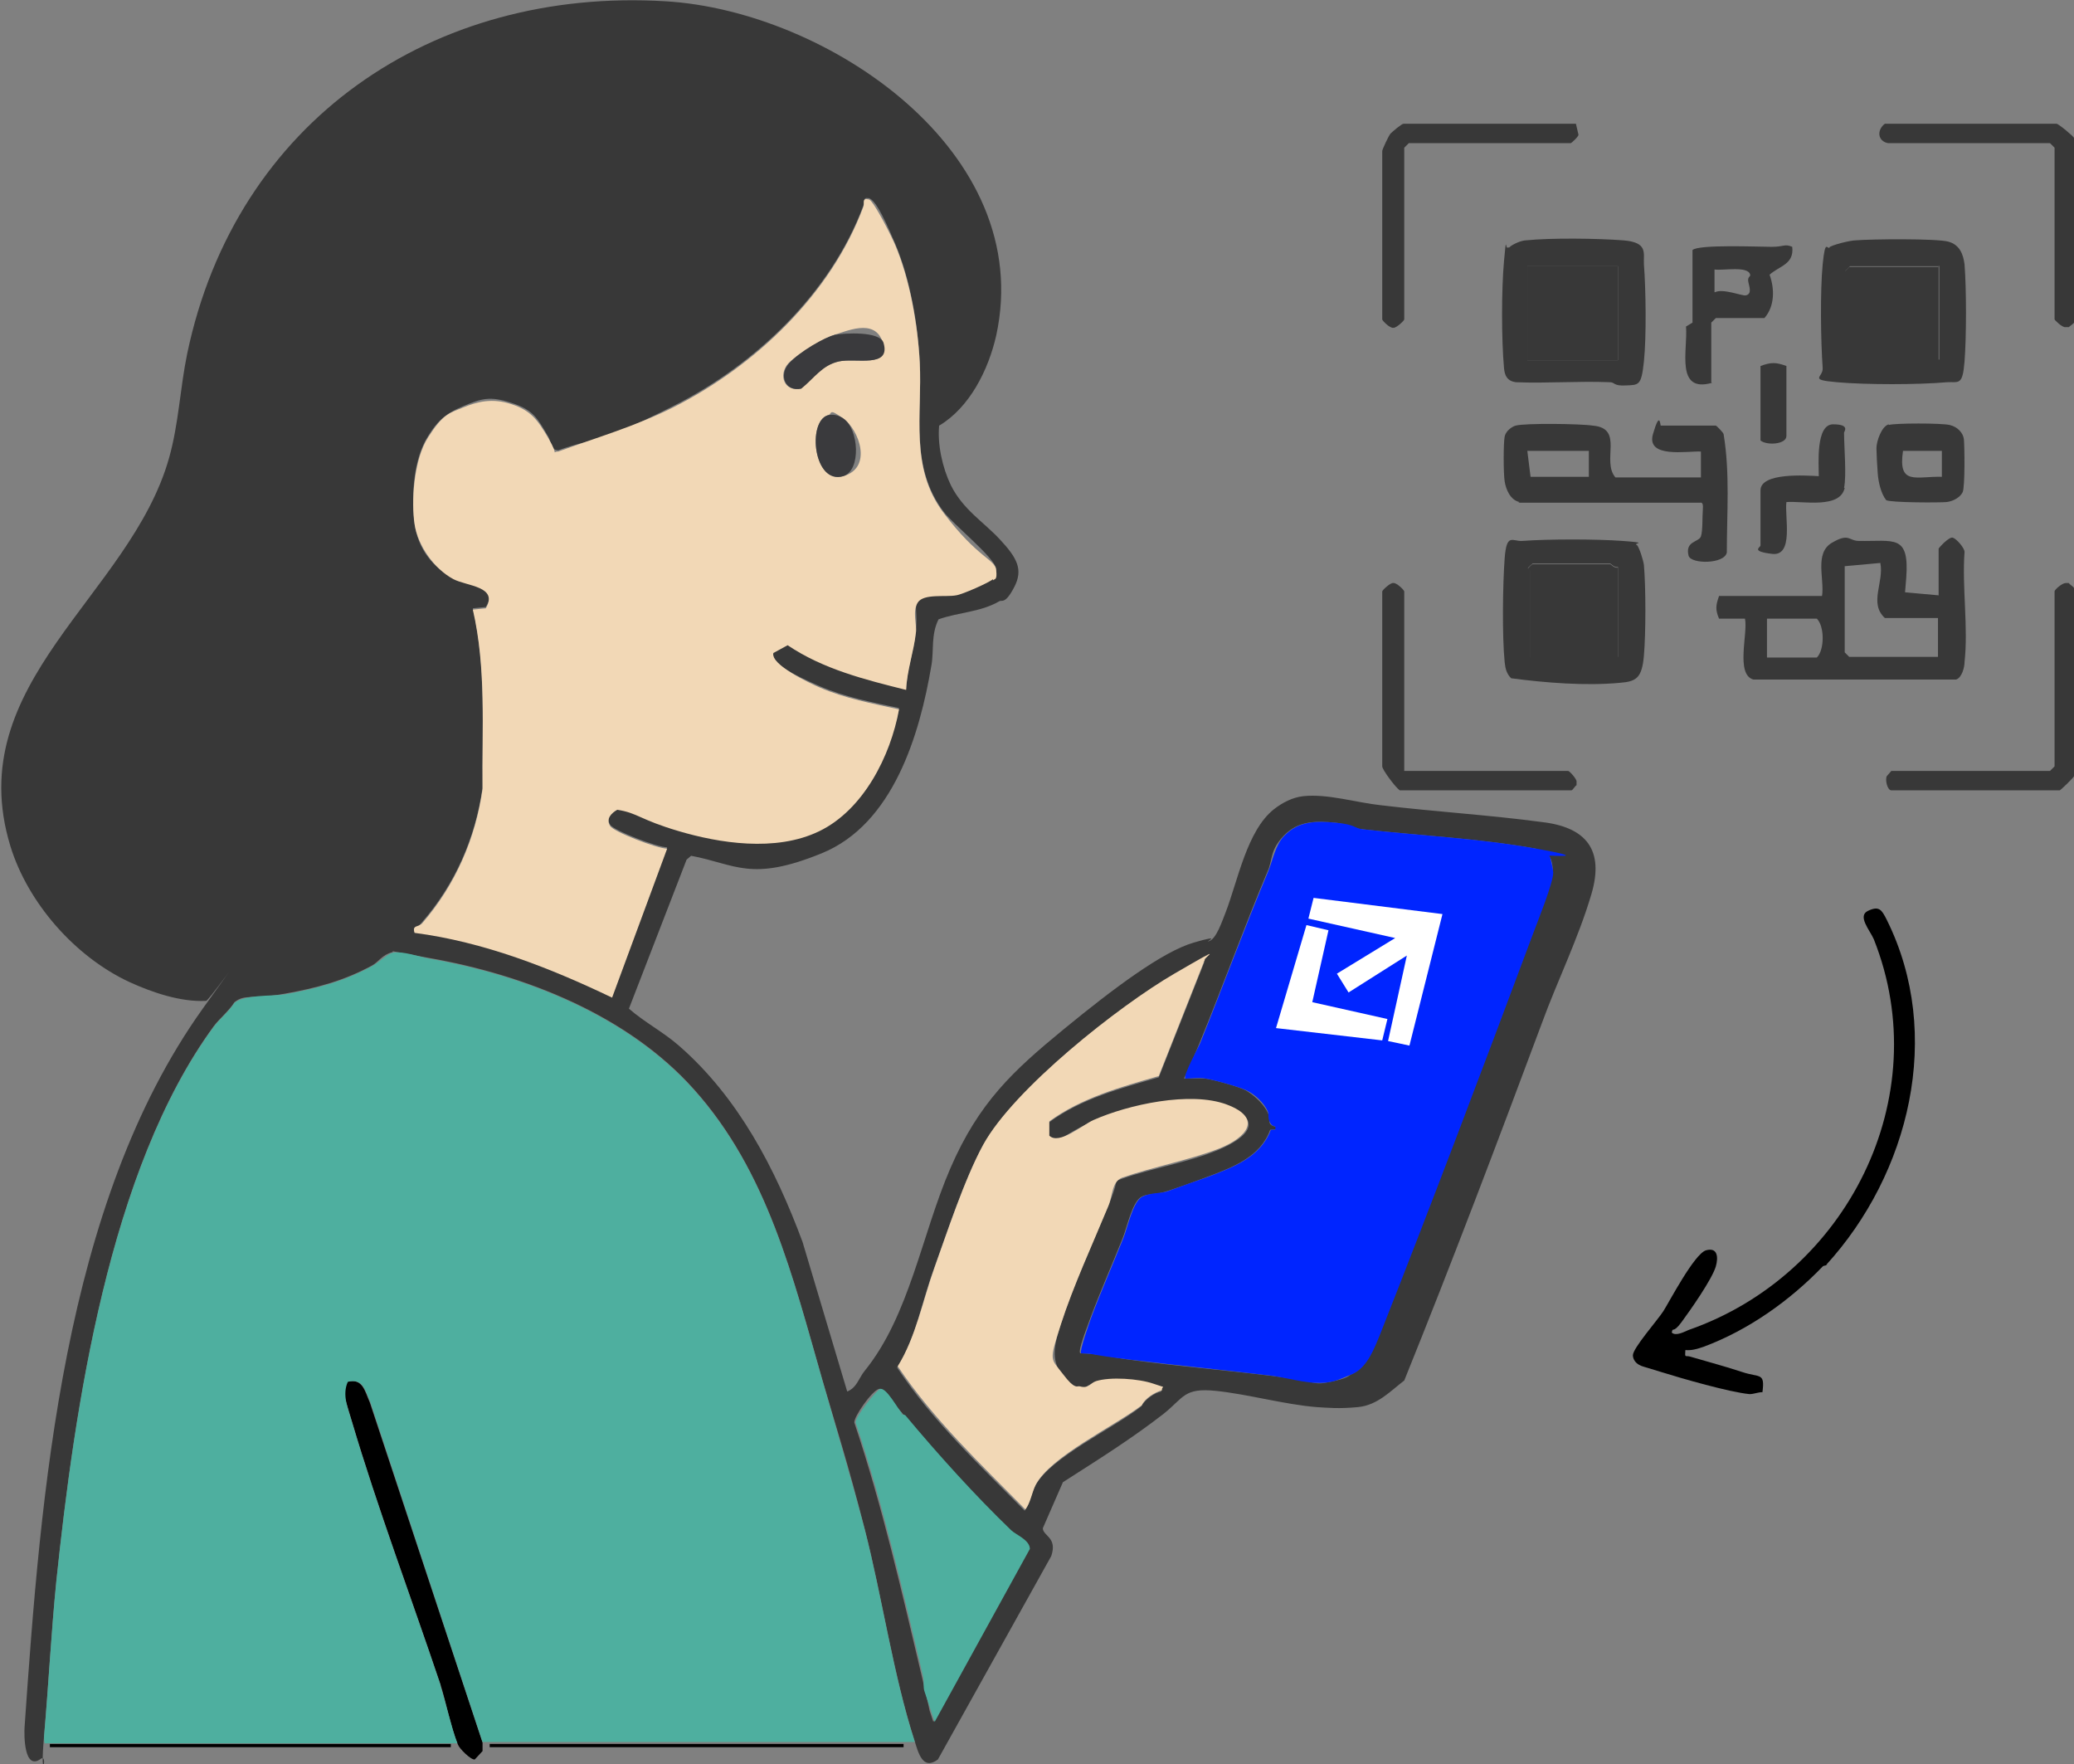 <?xml version="1.0" encoding="UTF-8"?>
<svg id="Layer_1" data-name="Layer 1" xmlns="http://www.w3.org/2000/svg" viewBox="0 0 320.2 272.3">
  <rect x="0" y="0" width="320.2" height="272.3" fill="#808080" stroke="none"/>
  <defs>
    <style>
      .cls-1 {
        fill: #f2d8b6;
      }

      .cls-2 {
        fill: #3a3a3d;
      }

      .cls-3 {
        fill: #fff;
      }

      .cls-4 {
        fill: #4eaf9f;
      }

      .cls-5 {
        fill: #383838;
      }

      .cls-6 {
        fill: #0025ff;
      }
    </style>
  </defs>
  <g id="DYV6nO.tif">
    <g>
      <path class="cls-5" d="M145,65.6c-.3,3,.5,6.6,1.8,9.3,1.9,3.8,5,5.6,7.6,8.4s3.6,4.6,2.2,7.3-1.9,2-2.3,2.2c-2.9,1.7-6.3,1.7-9.4,2.8-1.2,2.4-.7,4.9-1.1,7.1-1.8,10.7-5.9,24.5-16.9,29s-13.3,1.7-20.2.4l-.7.6-8.9,23c2.4,2.1,5.3,3.6,7.7,5.7,9.2,8,14.9,19,19.1,30.3l6.9,23.1c1.5-.6,1.8-2.1,2.7-3.2,6.9-8.5,8.8-21,13.2-31.2s9.7-15.1,17.5-21.5,15.3-12,20.1-13.4,1.6,0,2.3-.2c1.2-.3,2.1-3.2,2.6-4.4,1.9-4.9,3.3-12.7,7.5-16,1.3-1,2.8-1.8,4.5-2,3.8-.4,8.2,1,12,1.4,8.3,1,16.7,1.5,24.9,2.6,6.8.8,9.6,4.3,7.6,11.1s-5.3,13.5-7.6,19.8c-6.9,18.5-13.9,37-21.3,55.3-2.1,1.6-4.1,3.8-7.1,4.1s-4.8.1-6.5,0c-4.9-.4-10.6-2-15.5-2.5s-4.9,1-8,3.5c-5,3.9-10.3,7.2-15.6,10.6l-3.1,7.1c0,1.2,2.3,1.4,1.3,4.3l-17.5,31.4c-2.3,1.7-3-.9-3.6-2.9-3.3-10.2-5-22.2-7.7-32.7s-4.3-15.3-6.5-22.9c-4.6-16-8.5-32.3-19.9-45-10.2-11.4-26-17.6-40.7-20.2s-4.4-1.3-5.9-.9-2.1,1.5-3,2c-4.4,2.4-8.6,3.5-13.6,4.4s-6.1,0-7.7,1.3c-.9,1.4-2.3,2.5-3.2,3.7-16.2,22.1-21.5,59-24.3,85.6-.8,8-1.2,16-1.9,24s.7,2.6-.5,3.5c-2.6,1.9-2.6-3.7-2.5-5,2.5-35.9,5.9-80.6,27.5-110.8s.7-.5.5-1.2c-3.9.2-8.3-1.3-11.8-2.9-8.4-3.9-15.7-12.2-18.4-21-7.7-25.2,18.5-38.6,24.5-59.9,1.5-5.3,1.7-10.8,2.8-16.1C36.4,18.7,66.8-2,102.8.2c24.9,1.5,57.2,23.2,51,51.6-1.2,5.3-4.1,11.1-8.8,13.9ZM153.3,89.4c.2-.3.6-1.2.5-1.6-.2-1.7-6.7-6.9-8.1-8.8-5.3-7-3.3-15.1-3.7-23.2-.3-5.8-1.5-12.8-3.8-18.2s-3.2-6.6-4-7c-1.1-.2-.6.5-.9,1.1-5,13.5-16.7,24.6-29.4,31s-11.6,4.6-17.7,6.8c-1.2,0-1.1-1.2-1.5-2-1.7-2.9-2.3-4.2-5.7-5.3s-4.6-.7-7.5.5-4.1,2.5-5.4,4.6c-2.3,3.6-2.6,9.2-2.1,13.4s3,7,6,8.5,7.1,1.1,5,4.5l-2,.2c2.1,9.1,1.4,18.4,1.5,27.7-1.1,7.7-4.2,14.8-9.3,20.7s-1.6.2-1.2,1.5c10.7,1.3,20.8,5.4,30.5,10l8.5-23c-1.5,0-8.3-2.6-8.8-3.5-.7-1.1.2-1.9,1.1-2.5,3.2.6,6.4,2.4,9.5,3.3,6.2,1.8,15.9,2.8,21.7,0s11-11.6,12.3-18.8c-4.2-.9-8.4-1.7-12.3-3.4s-7.6-3.5-7.1-5.3l2.2-1.2c5.5,3.7,11.9,5.3,18.3,6.9.1-2.9,1.2-5.9,1.5-8.8s-.3-3.9.3-4.7c.9-1.4,4.3-.8,5.9-1.1s5.2-2,5.7-2.5ZM239.2,132.1c-.1-.1-1.8-1-2.1-1.1-8.9-1.6-17.9-2-26.9-3-1.3-.1-2.6-.9-4-1-3.1-.3-5.8-.3-8,2s-1.7,3.8-2.5,5.5c-3.7,8.8-6.9,17.7-10.5,26.5s-2.7,5-2.3,5.5c1.1,0,2.2-.1,3.2,0s5.1,1.2,6.2,1.8,2.6,1.9,3.3,3.2.2,1.5.5,2c.6.9,4.2.3,5.5.5,2.5.3,5.6,1.7,8.4,1.6l3.8,1.1c-.5.9-1.9.4-2.7.2-2-.5-3.1-.6-5-1-3.3-.6-6.6-1.8-10-1.5-1.5,4.2-5.8,5.8-9.8,7.3s-3.9,1.4-5.9,2.1-3.1.4-4.1.9c-1.5.7-2.3,4.8-3,6.5-1.6,4-3.4,8.1-4.9,12.1s-1.9,5.4-1.6,5.6c2.6,0,5.2.7,7.7,1,7.3,1,14.6,1.6,22,2.5s6,1.5,8.9.9,2.7-.9,3.3-1.2c2.3-1,3.4-4,4.3-6.2,8-20.5,15.9-41.2,23.6-61.8.7-1.9,3-7.8,3.1-9.4s-.4-2.4-.6-2.6ZM185.9,148.4c-.3-.3-4.1,1.7-4.7,2.1-8.6,5-24.8,17.8-29.5,26.4-2.9,5.4-5.4,13.1-7.5,18.9s-2.8,10.8-5.7,15.3c5.5,8.3,12.8,15.1,19.7,22.1.8-1.1,1-2.7,1.6-3.8,2.3-4.4,12.1-8.9,16.4-12.3.5-1,2-2.1,3.1-2.3,0-.8-.7-.8-1.3-1-2.2-.8-6.7-1.1-8.9-.4s-1.1,1.2-2.5.8-2.2-1.5-2.6-1.9c-1.9-2.5-1.1-5-.3-7.7,1.9-5.9,4.9-12.4,7.3-18.2s.5-3.7,2.1-4.4c4.8-1.7,10.2-2.5,15-4.5s7-4.7,1.2-6.8-15.2,0-20.6,2.4-5.3,3.8-6.8,2.4v-2.2c5-3.7,11.1-5.3,17-7l7-17.7ZM139.1,218.2c-.7-.8-2.3-4.1-3.4-3.8s-3.9,4.3-3.8,5.2c4.3,12.8,7.3,26,10.4,39.1s0,1.5.2,2.3l1.6,4.8,14.7-26.7c0-1.3-2.2-2.2-2.9-2.9-5.6-5.4-11.2-11.7-16.3-17.7s-.5-.1-.7-.3Z"/>
      <path class="cls-5" d="M281.3,92c.4-2.6-1.2-6.6,1.5-8.2s2.6-.3,4.2-.3c5.4.1,7.8-1.1,7.3,5.7s-.5,1.4-.5,2.2l5.5.5v-7.2c0-.1,1.6-1.9,2.2-1.7s1.8,1.6,1.8,2.2c-.4,5.4.6,11.7,0,17,0,.8-.4,2.4-1.3,2.7h-31.3c-2.8-.8-.8-7.2-1.3-9.4h-4c-.6-1.4-.5-2.1,0-3.5h16ZM284.8,87.5v13.2c0,0,.7.7.7.7h13.7v-6h-8.2c-2.5-2.3-.1-5.5-.7-8.5l-5.5.5ZM272.8,101.5h7.7c1.2-1.2,1.2-4.8,0-6h-7.7v6Z"/>
      <path d="M282.1,195.2c-.1.2-.5.1-.7.3-5,5.2-11.4,9.8-18.4,12.4-.9.3-1.8.6-2.8.5-.1,1.3,0,.8.7,1,2.7.8,5.4,1.5,8.1,2.4s3.5,0,3.1,3.1c-.7,0-1.3.3-2,.3-3.1-.3-10.4-2.4-13.6-3.4s-2.8-.8-3.4-1.1-1-.9-1-1.5c0-1.1,3.8-5.4,4.7-6.8s4.8-8.9,6.6-9.4,1.9,1.1,1.5,2.5c-.6,2-3.9,6.7-5.3,8.6s-1.3.6-1.5,1.6c.6.6,1.9-.1,2.6-.4,24.4-8.5,38.3-35.9,28.6-60.3-.6-1.4-2.6-3.6-.9-4.4s2.1-.2,2.9,1.4c8.8,17.7,3.5,39.2-9.4,53.3Z"/>
      <path class="cls-5" d="M234.6,77.5c-1.4-.3-2.1-1.9-2.3-3.2s-.2-5.9,0-6.9,1.3-1.6,1.7-1.7c1.4-.4,10-.3,11.9,0,4.9.4,1.3,5.4,3.5,8h13.2v-4c-2.1-.1-8.5,1.1-7.4-2.7s1.1-1.3,1.2-1.3h8.5c.1,0,1.1,1,1.2,1.3,1,6,.5,12.2.5,18.3-.4,1.8-5.5,1.8-5.9.5-.6-2.3,1.6-2.1,1.9-3s.2-3,.3-4.2-.3-1-.5-1h-28ZM245.3,69.6h-9.5l.5,4h9v-4Z"/>
      <path class="cls-5" d="M252.7,84.1c.4.4,1,2.4,1.1,3.1.3,3.5.3,10.5,0,14s-1.2,4-3.7,4.2c-5.3.5-11.5,0-16.8-.7-.7-.7-.9-1.5-1-2.5-.4-4-.3-12,0-16s1.2-2.6,2.7-2.7c4.1-.3,11.4-.3,15.5,0s1.8.3,2.1.6ZM249.8,87.5c-.5.2-1.1-.5-1.2-.5h-12c0,0-.7.6-.7.7,0,.2.4.4.4.5v13.2h13.5v-14Z"/>
      <path class="cls-5" d="M282.4,38.2c.4-.4,3.3-1.1,4.1-1.1,2.4-.2,12.5-.3,14.3.2s2.3,2,2.5,3.5c.3,3.8.3,11.2,0,15s-.9,3.1-2.7,3.2c-4.5.4-12.5.4-17,0s-2.1-.7-2.2-2.2c-.3-4.1-.4-11.9,0-16s.7-2.2,1.1-2.6ZM299.3,41.1h-13.7c0,0-.7.7-.7.7v13.7h14.5v-14.5Z"/>
      <path class="cls-5" d="M233,38.2c.5-.5,1.9-1.1,2.6-1.1,3.9-.4,11.1-.3,15,0s3.1,2,3.2,3.7c.3,3.8.4,11.2,0,15s-.8,3.6-2.8,3.7-1.6-.5-2.5-.5c-4.8-.2-9.7.2-14.5,0-1.3-.2-1.7-1-1.8-2.2-.4-4.4-.4-12.1,0-16.5s.2-1.7.6-2.1ZM249.8,41.1h-14v14.5h14v-14.5Z"/>
      <path d="M53.6,213.3c2.4-.6,2.7,1.4,3.5,3.2l17.4,52.5v1.3s-1.2,1.3-1.2,1.3c-.6.1-2.4-1.7-2.6-2.3-1.1-2.7-1.8-6.4-2.7-9.3-4.5-13.4-9.7-27.2-13.7-40.7s-1.5-4.1-.6-6.1Z"/>
      <path class="cls-5" d="M216.9,119h25.2c.2,0,1.4,1.3,1.3,1.7v.5c-.3.2-.6.8-.8.8h-26.5c-.7-.5-2.7-3.2-2.7-3.7v-27c0-.2,1.3-1.4,1.7-1.3.5-.1,1.7,1.1,1.7,1.3v27.7Z"/>
      <path class="cls-5" d="M243.3,19.1l.4,1.7c0,.3-1.1,1.3-1.2,1.3h-25c0,0-.7.7-.7.7v26.5c0,.2-1.3,1.4-1.7,1.3-.5.1-1.7-1.1-1.7-1.3v-26c0-.2,1-2.4,1.3-2.7s1.7-1.5,2-1.5h26.7Z"/>
      <path class="cls-5" d="M291.5,22.1c-1.6-.3-1.8-2-.5-3h26.5c.3,0,2.7,2,2.7,2.2v28.5c0,.1-.6.5-.8.7h-.5c-.5.1-1.7-1.1-1.7-1.2v-26.5c0,0-.7-.7-.7-.7h-25Z"/>
      <path class="cls-5" d="M317.2,91.3c0-.3,1.2-1.3,1.7-1.3h.5c.2.3.8.6.8.8v29c0,.2-2.1,2.2-2.2,2.2h-26c-.6,0-1-1.6-.7-2.2l.7-.8h24.5c0,0,.7-.7.7-.7v-27Z"/>
      <path class="cls-5" d="M264.3,59.1c-5.7,1.6-3.7-5.1-4-8.7l1-.6v-11.2c.9-.9,10.2-.5,12.2-.5s2-.5,3.2,0c.3,2.7-1.9,2.9-3.5,4.3.8,2.2.8,4.9-.8,6.7h-7.5c0,0-.7.7-.7.7v9.2ZM264.8,45.1c1.2-.6,4.2.6,4.7.5,1.1-.2.5-1.5.4-2.2s.4-.7.3-1c-.3-1.4-4.2-.6-5.5-.8v3.5Z"/>
      <path class="cls-5" d="M291.6,65.6c1-.3,8.1-.3,9.4,0s2.1,1.3,2.2,2.2.2,7.4-.2,8.2-1.5,1.4-2.5,1.5-8.7.1-9.3-.3c-.8-1-1.2-2.8-1.3-4.1s-.2-3.2-.2-3.9c0-1.1.8-3.4,1.9-3.7ZM299.8,69.6h-6c-.8,5.4,2,3.9,6,4v-4Z"/>
      <path class="cls-5" d="M284.8,75.3c-.7,3.3-6.5,2-9,2.2-.3,2.2,1.2,8.4-2.2,8s-1.8-1-1.8-1.3v-8.5c0-2.8,7-2.3,9-2.2,0-1.8-.5-8,2.2-8s1.7,1.1,1.7,1.3c0,2.2.4,6.6,0,8.5Z"/>
      <path class="cls-5" d="M275.8,56.6v10.7c0,1.3-3,1.5-4,.7v-11.5c1.6-.6,2.4-.6,4,0Z"/>
      <rect x="75.6" y="269.2" width="63.9" height=".5"/>
      <rect x="7.7" y="269.2" width="61.9" height=".5"/>
      <path class="cls-1" d="M153.3,89.4c-.5.5-4.8,2.4-5.7,2.5-1.6.3-5-.3-5.9,1.1s-.1,3.5-.3,4.7c-.3,2.8-1.4,5.9-1.5,8.8-6.4-1.6-12.8-3.2-18.3-6.9l-2.2,1.2c-.5,1.8,5.7,4.7,7.1,5.3,3.9,1.7,8.2,2.5,12.3,3.4-1.3,7.2-5.5,15.5-12.3,18.8s-15.6,1.8-21.7,0-6.3-2.8-9.5-3.3c-.9.5-1.8,1.4-1.1,2.5.5.9,7.3,3.5,8.8,3.5l-8.5,23c-9.6-4.6-19.8-8.6-30.5-10-.4-1.3.6-.8,1.2-1.5,5.1-5.9,8.2-13,9.3-20.7-.1-9.3.6-18.6-1.5-27.7l2-.2c2-3.4-2.9-3.4-5-4.5-3-1.6-5.5-5.2-6-8.5s-.2-9.8,2.1-13.4,3.2-3.7,5.4-4.6,4.5-1.5,7.5-.5,4,2.4,5.7,5.3.3,2,1.5,2c6-2.2,11.9-3.9,17.7-6.8,12.7-6.4,24.4-17.5,29.4-31,.2-.6-.3-1.4.9-1.1.8.4,3.5,5.8,4,7,2.3,5.4,3.5,12.4,3.8,18.2.4,8.1-1.6,16.2,3.7,23.2s7.9,7.1,8.1,8.8-.3,1.3-.5,1.6ZM128.8,51.7c-1.4.3-6.1,3.3-7.1,4.4-1.6,1.8-.6,4.4,1.9,3.9,2-1.6,3.1-3.6,5.8-4.2s8.1,1.1,6.9-2.9-5.9-1.6-7.6-1.2ZM127.8,64.1c-3.2,1-2.2,10.7,2.4,9.4s2.4-7.2,0-8.9-1.6-.7-2.4-.5Z"/>
      <path class="cls-6" d="M239.2,132.1c.2.2.6,2.2.6,2.6,0,1.6-2.4,7.5-3.1,9.4-7.7,20.6-15.5,41.3-23.6,61.8-.9,2.2-2,5.2-4.3,6.2s-2.8,1.1-3.3,1.2c-2.9.6-6.1-.5-8.9-.9-7.3-.9-14.7-1.6-22-2.5s-5.1-.9-7.7-1c-.3-.2,1.3-4.8,1.6-5.6,1.5-4,3.3-8.1,4.9-12.1.7-1.7,1.5-5.8,3-6.5s2.9-.4,4.1-.9c1.9-.7,3.9-1.4,5.9-2.1,3.9-1.5,8.2-3,9.8-7.3,3.4-.3,6.7.9,10,1.5s3,.5,5,1,2.2.7,2.7-.2l-3.8-1.1c-2.8.1-5.9-1.3-8.4-1.6s-4.9.4-5.5-.5-.2-1.3-.5-2c-.6-1.3-2-2.6-3.3-3.2s-5-1.6-6.2-1.8-2.2,0-3.2,0c-.4-.4,1.9-4.6,2.3-5.5,3.5-8.7,6.8-17.7,10.5-26.5.7-1.7,1.1-4.1,2.5-5.5,2.2-2.3,5-2.3,8-2s2.7.8,4,1c9,1,18,1.4,26.9,3s2,1,2.1,1.1ZM216.4,165.4c-.2-1-1-.9-1.7-1-2.9-.3-6.2-.6-9-1s-3.6-.9-5.4-1.1-1.1-.7-1.9.4l18,2.7ZM201.4,185.9c-4.1.2-8-1.3-12-1.5.2,1.1,1,.8,1.7,1,2.6.6,5.3.7,8,1s2.6,1.4,2.3-.5Z"/>
      <path class="cls-1" d="M185.9,148.4l-7,17.7c-5.9,1.7-12,3.4-16.9,7v2.2c1.5,1.5,5.2-1.7,6.8-2.4,5.4-2.4,15-4.5,20.6-2.4s3.1,5.1-1.2,6.8-10.1,2.8-15,4.5c-1.6.7-1.4,2.8-2.1,4.4-2.4,5.8-5.4,12.3-7.3,18.2s-1.6,5.2.3,7.7,2.1,1.8,2.6,1.9c1.4.4,1.6-.5,2.5-.8,2.2-.7,6.6-.4,8.9.4s1.2.2,1.3,1c-1.1.3-2.7,1.3-3.1,2.3-4.3,3.3-14.1,7.9-16.4,12.3-.6,1.2-.8,2.8-1.6,3.8-6.9-7-14.2-13.9-19.7-22.1,2.8-4.5,3.9-10.3,5.7-15.3s4.6-13.6,7.5-18.9c4.7-8.6,20.9-21.4,29.5-26.4s4.4-2.4,4.7-2.1Z"/>
      <path class="cls-4" d="M139.1,218.2c.1.2.5.1.7.3,5.1,6.1,10.7,12.3,16.3,17.7.7.7,2.9,1.5,2.9,2.9l-14.7,26.7-1.6-4.8c-.2-.7,0-1.5-.2-2.3-3.1-13.1-6.1-26.3-10.4-39.1-.1-.9,3.3-5.1,3.8-5.2,1-.2,2.7,3.1,3.4,3.8Z"/>
      <path class="cls-5" d="M249.8,87.5v14h-13.5v-13.2c0-.1-.4-.3-.4-.5,0-.1.6-.7.7-.7h12c.1,0,.7.7,1.2.5Z"/>
      <path class="cls-5" d="M299.3,41.1v14.5h-14.5v-13.7c0,0,.7-.7.7-.7h13.7Z"/>
      <rect class="cls-5" x="235.8" y="41.1" width="14" height="14.5"/>
      <path class="cls-2" d="M128.8,51.7c1.6-.3,7-.6,7.6,1.2,1.2,4-4.3,2.3-6.9,2.9s-3.8,2.6-5.8,4.2c-2.5.5-3.5-2.1-1.9-3.9s5.6-4.1,7.1-4.4Z"/>
      <path class="cls-2" d="M127.8,64.1c.8-.2,1.7,0,2.4.5,2.4,1.6,2.8,8,0,8.9-4.6,1.4-5.6-8.4-2.4-9.4Z"/>
      <path d="M216.4,165.4l-18-2.7c.8-1.1,1.1-.5,1.9-.4,1.8.3,3.6.8,5.4,1.1,2.8.4,6.1.7,9,1s1.5,0,1.7,1Z"/>
      <path d="M201.4,185.9c.3,1.9-1.3.7-2.3.5-2.6-.4-5.4-.4-8-1s-1.5,0-1.7-1c4,.2,7.9,1.7,12,1.5Z"/>
      <path class="cls-4" d="M68,260.1c-4.5-13.4-9.7-27.2-13.7-40.7-.6-2-1.5-4.1-.6-6.1,2.4-.6,2.7,1.4,3.5,3.2l17.3,52.4h66.7s0,0,0-.1c-3.3-10.2-5-22.2-7.7-32.7-2-7.6-4.3-15.3-6.5-22.9-4.6-16-8.5-32.3-19.9-45-10.2-11.4-26-17.6-40.7-20.2-1.7-.3-4.4-1.3-5.9-.9-.7.2-2.1,1.5-3,2-4.4,2.4-8.6,3.5-13.6,4.4-2.1.3-6.1,0-7.7,1.3-.9,1.4-2.3,2.5-3.2,3.7-16.2,22.1-21.5,59-24.3,85.6-.8,8-1.2,16-1.9,24,0,.2,0,.6.1,1h63.7c-1-2.7-1.7-6.1-2.6-8.8Z"/>
      <rect class="cls-6" x="196.9" y="156.7" width="20.3" height="37.8" rx="6.2" ry="6.2"/>
      <g>
        <polygon class="cls-3" points="202.8 138.6 202 141.8 215.4 144.8 206.4 150.3 208.2 153.2 217.2 147.5 214.3 160.7 217.6 161.4 222.7 141.1 202.8 138.6"/>
        <polygon class="cls-3" points="205.1 143.6 201.7 142.8 197 158.7 213.4 160.6 214.2 157.3 202.6 154.7 205.1 143.6"/>
      </g>
      <rect class="cls-6" x="185.1" y="181.7" width="17.3" height="12.4" rx="6.2" ry="6.2"/>
    </g>
  </g>
</svg>